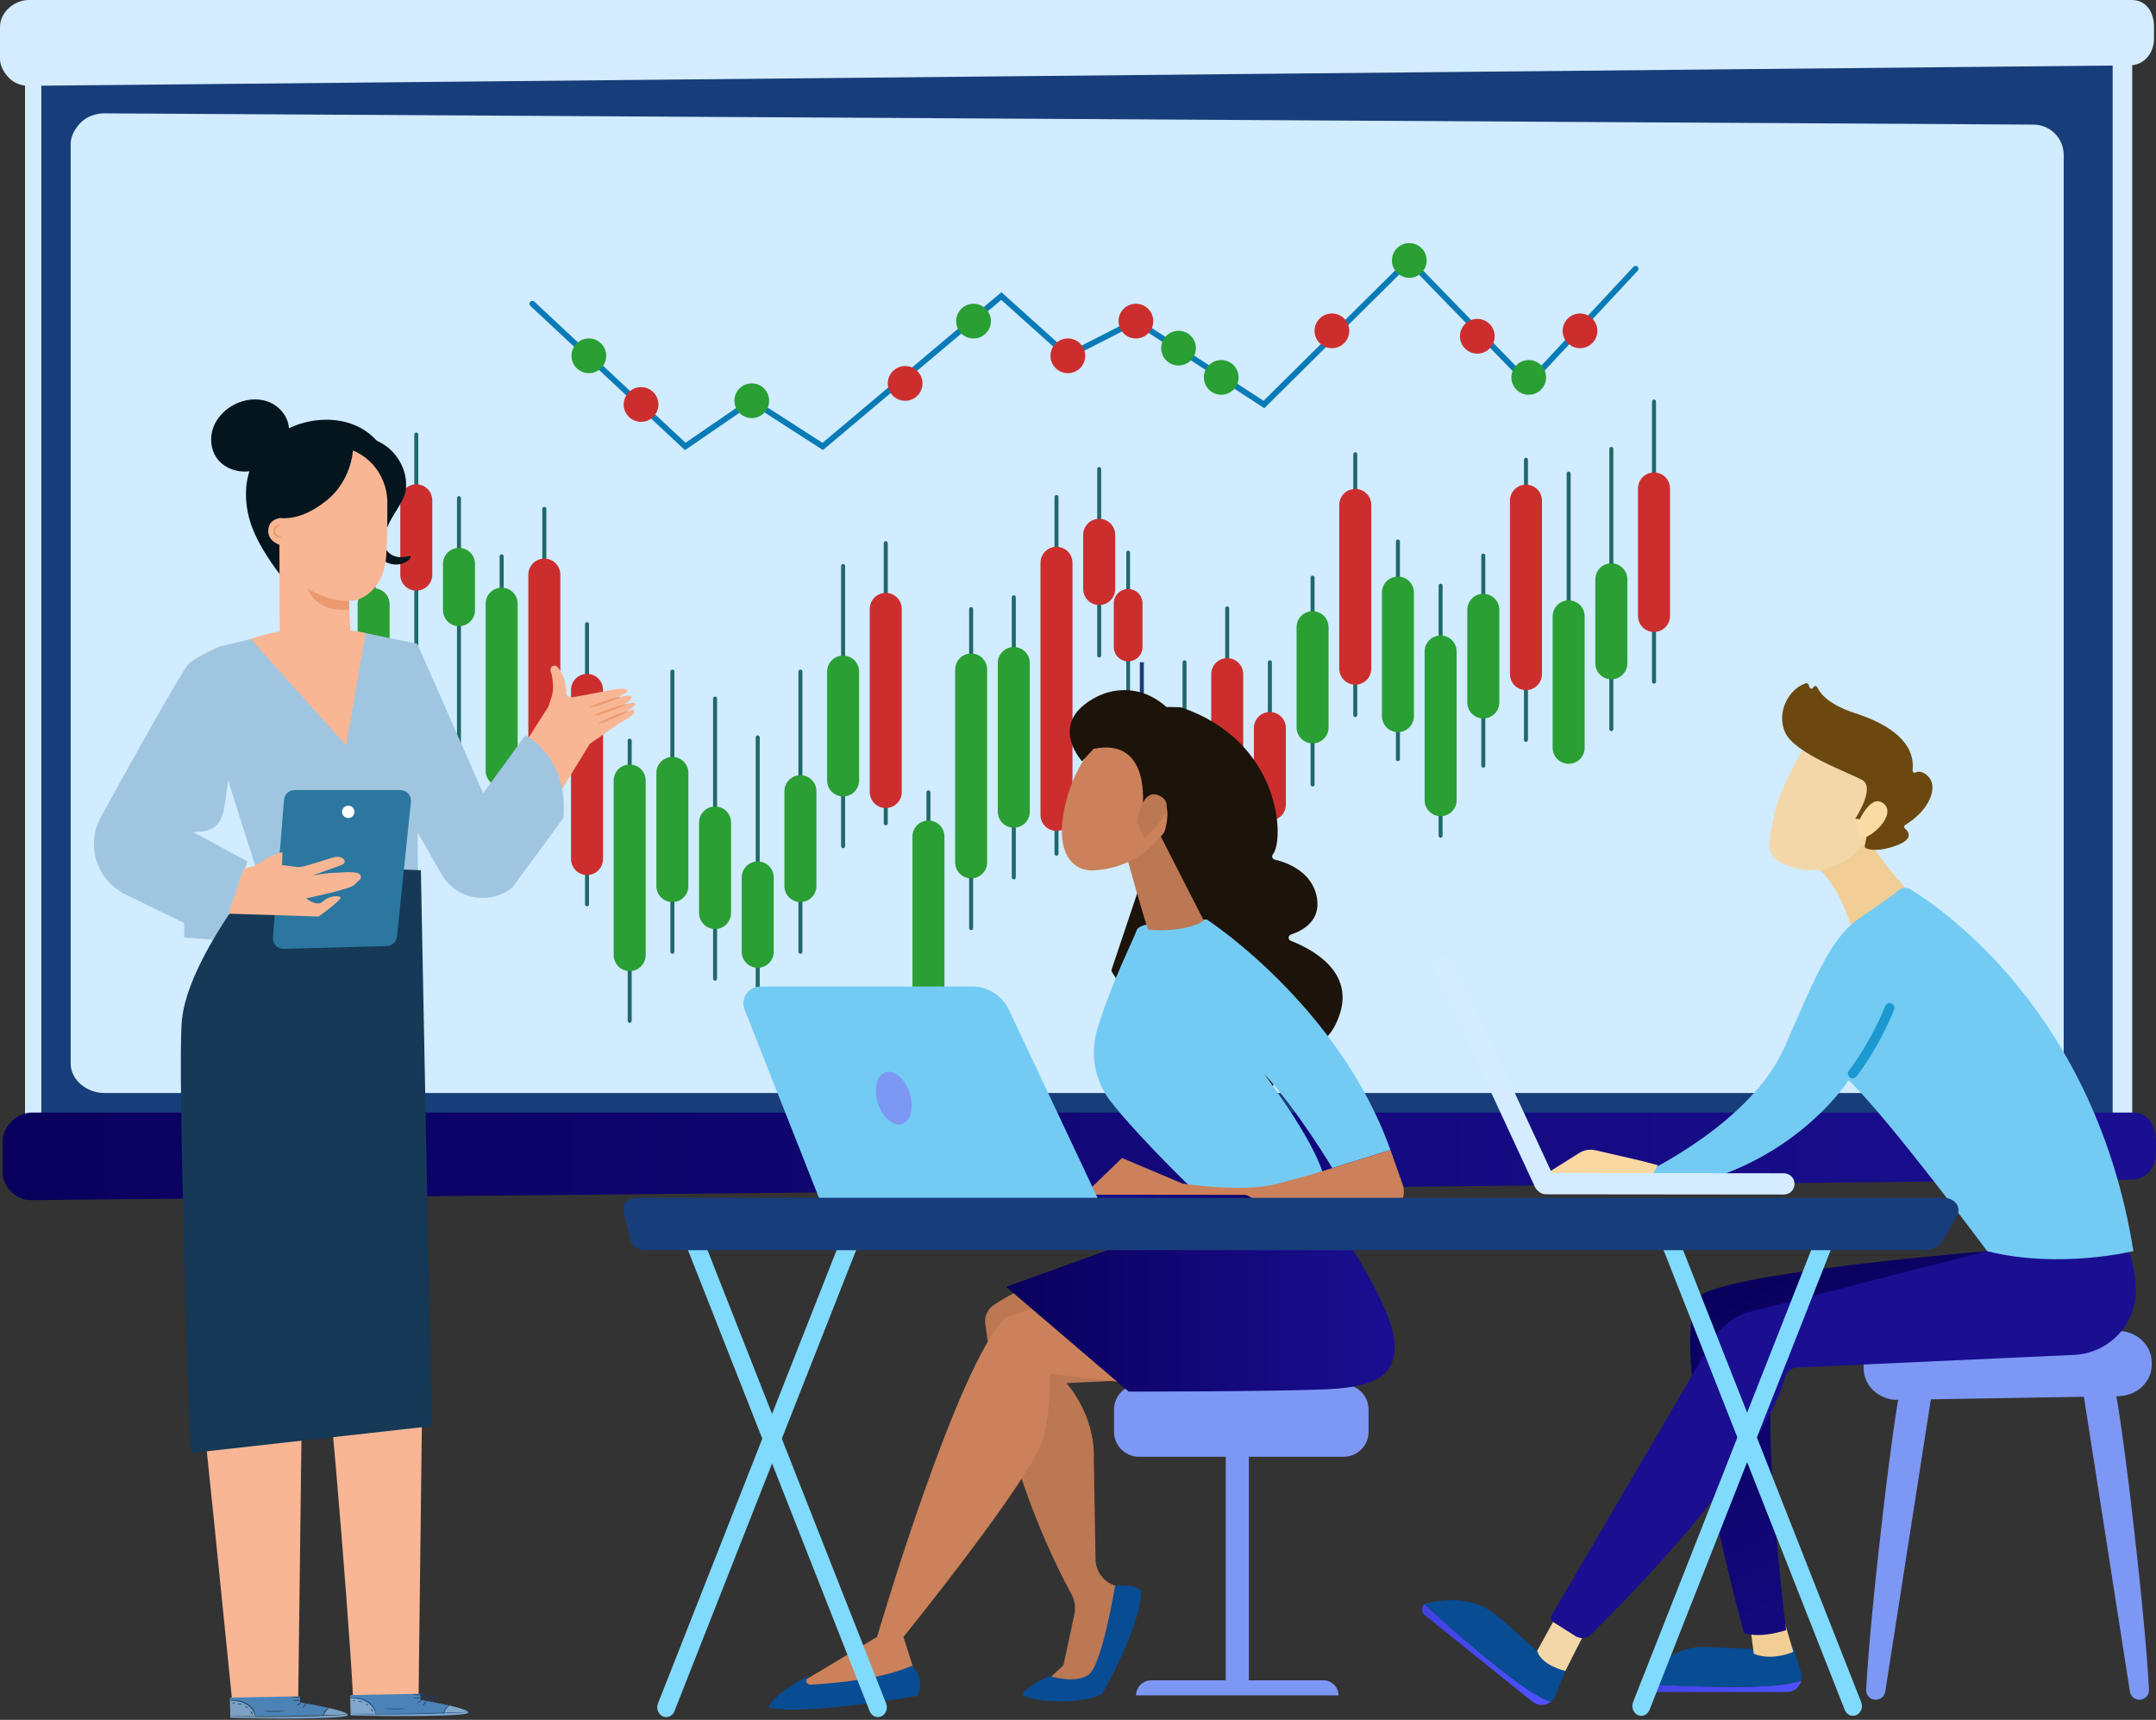 <svg xmlns="http://www.w3.org/2000/svg" width="405" height="323" viewBox="0 0 405 323" fill="none"><rect x="0" y="0" width="405" height="323" fill="#333333" stroke="none"/><path d="M400.533 11.641H4.699V216.91H400.533V11.641Z" fill="#D4ECFF"></path><path d="M396.856 11.641H7.763V211.395H396.856V11.641Z" fill="#173D7A"></path><path d="M400.448 0H5.427C2.729 0 0 2.255 0 5.038V11.082C0 12.426 0.793 13.714 1.718 14.661C2.644 15.607 4.034 16.133 5.338 16.12L400.072 12.28C402.752 12.254 404.625 10.006 404.625 7.241V5.038C404.624 2.256 403.147 0 400.448 0Z" fill="#D4ECFF"></path><path d="M400.825 208.945H5.932C3.235 208.945 0.506 211.526 0.506 214.308V220.352C0.506 221.696 1.297 222.984 2.224 223.931C3.15 224.877 4.539 225.403 5.843 225.39L400.449 221.55C403.129 221.524 405 219.276 405 216.511V214.308C405 211.526 403.522 208.945 400.825 208.945Z" fill="url(#paint0_linear_3091_6804)"></path><path d="M382.009 23.402L19.58 21.289C18.061 21.28 16.32 21.878 15.241 22.949C14.164 24.021 13.277 25.477 13.277 26.997V199.75C13.277 202.903 16.403 205.273 19.556 205.273H381.995C385.147 205.273 387.665 202.903 387.665 199.75V29.111C387.665 25.971 385.149 23.421 382.009 23.402Z" fill="#D1EBFF"></path><path d="M310.7 75.406V128.024" stroke="#206969" stroke-width="0.751" stroke-miterlimit="10" stroke-linecap="round"></path><path d="M310.7 91.734V115.683" stroke="#CC2E2E" stroke-width="6.01" stroke-miterlimit="10" stroke-linecap="round"></path><path d="M302.687 84.312V136.93" stroke="#206969" stroke-width="0.751" stroke-miterlimit="10" stroke-linecap="round"></path><path d="M302.687 108.797V124.579" stroke="#299F34" stroke-width="6.01" stroke-miterlimit="10" stroke-linecap="round"></path><path d="M294.667 88.938V141.555" stroke="#206969" stroke-width="0.751" stroke-miterlimit="10" stroke-linecap="round"></path><path d="M294.667 115.75V140.439" stroke="#299F34" stroke-width="6.01" stroke-miterlimit="10" stroke-linecap="round"></path><path d="M286.648 86.336V138.953" stroke="#206969" stroke-width="0.751" stroke-miterlimit="10" stroke-linecap="round"></path><path d="M286.648 94.023V126.606" stroke="#CC2E2E" stroke-width="6.01" stroke-miterlimit="10" stroke-linecap="round"></path><path d="M278.634 104.344V143.803" stroke="#206969" stroke-width="0.751" stroke-miterlimit="10" stroke-linecap="round"></path><path d="M278.634 114.523V131.928" stroke="#299F34" stroke-width="6.01" stroke-miterlimit="10" stroke-linecap="round"></path><path d="M270.615 110V156.955" stroke="#206969" stroke-width="0.751" stroke-miterlimit="10" stroke-linecap="round"></path><path d="M270.615 122.352V150.28" stroke="#299F34" stroke-width="6.01" stroke-miterlimit="10" stroke-linecap="round"></path><path d="M262.596 101.703V142.583" stroke="#206969" stroke-width="0.751" stroke-miterlimit="10" stroke-linecap="round"></path><path d="M262.596 111.289V134.492" stroke="#299F34" stroke-width="6.01" stroke-miterlimit="10" stroke-linecap="round"></path><path d="M254.583 85.312V134.288" stroke="#206969" stroke-width="0.751" stroke-miterlimit="10" stroke-linecap="round"></path><path d="M254.583 94.828V125.587" stroke="#CC2E2E" stroke-width="6.01" stroke-miterlimit="10" stroke-linecap="round"></path><path d="M246.563 108.477V147.331" stroke="#206969" stroke-width="0.751" stroke-miterlimit="10" stroke-linecap="round"></path><path d="M246.563 117.789V136.609" stroke="#299F34" stroke-width="6.01" stroke-miterlimit="10" stroke-linecap="round"></path><path d="M238.543 124.383V163.439" stroke="#206969" stroke-width="0.751" stroke-miterlimit="10" stroke-linecap="round"></path><path d="M238.543 136.727V151.094" stroke="#CC2E2E" stroke-width="6.01" stroke-miterlimit="10" stroke-linecap="round"></path><path d="M230.53 114.258V154.13" stroke="#206969" stroke-width="0.751" stroke-miterlimit="10" stroke-linecap="round"></path><path d="M230.53 126.609V141.651" stroke="#CC2E2E" stroke-width="6.01" stroke-miterlimit="10" stroke-linecap="round"></path><path d="M222.51 124.383V172.748" stroke="#206969" stroke-width="0.751" stroke-miterlimit="10" stroke-linecap="round"></path><path d="M222.51 136.727V164.649" stroke="#299F34" stroke-width="6.01" stroke-miterlimit="10" stroke-linecap="round"></path><path d="M214.492 124.383V157.875" stroke="#173D7A" stroke-width="0.751" stroke-miterlimit="10"></path><path d="M214.492 136.727V150.353" stroke="#299F34" stroke-width="6.01" stroke-miterlimit="10" stroke-linecap="round"></path><path d="M206.479 88.094V123.105" stroke="#206969" stroke-width="0.751" stroke-miterlimit="10" stroke-linecap="round"></path><path d="M206.479 100.438V110.623" stroke="#CC2E2E" stroke-width="6.01" stroke-miterlimit="10" stroke-linecap="round"></path><path d="M211.922 103.766V133.98" stroke="#206969" stroke-width="0.698" stroke-miterlimit="10" stroke-linecap="round"></path><path d="M211.922 113.312V121.511" stroke="#CC2E2E" stroke-width="5.392" stroke-miterlimit="10" stroke-linecap="round"></path><path d="M198.459 93.352V160.336" stroke="#206969" stroke-width="0.751" stroke-miterlimit="10" stroke-linecap="round"></path><path d="M198.459 105.695V153.048" stroke="#CC2E2E" stroke-width="6.01" stroke-miterlimit="10" stroke-linecap="round"></path><path d="M190.44 112.172V164.789" stroke="#206969" stroke-width="0.751" stroke-miterlimit="10" stroke-linecap="round"></path><path d="M190.44 124.516V152.444" stroke="#299F34" stroke-width="6.01" stroke-miterlimit="10" stroke-linecap="round"></path><path d="M182.426 114.398V174.3" stroke="#206969" stroke-width="0.751" stroke-miterlimit="10" stroke-linecap="round"></path><path d="M182.426 125.734V161.959" stroke="#299F34" stroke-width="6.01" stroke-miterlimit="10" stroke-linecap="round"></path><path d="M174.407 148.805V197.372" stroke="#206969" stroke-width="0.751" stroke-miterlimit="10" stroke-linecap="round"></path><path d="M174.407 157.102V185.03" stroke="#299F34" stroke-width="6.01" stroke-miterlimit="10" stroke-linecap="round"></path><path d="M166.388 102V154.617" stroke="#206969" stroke-width="0.751" stroke-miterlimit="10" stroke-linecap="round"></path><path d="M166.388 114.352V148.753" stroke="#CC2E2E" stroke-width="6.01" stroke-miterlimit="10" stroke-linecap="round"></path><path d="M158.374 106.297V158.914" stroke="#206969" stroke-width="0.751" stroke-miterlimit="10" stroke-linecap="round"></path><path d="M158.374 126.133V146.575" stroke="#299F34" stroke-width="6.01" stroke-miterlimit="10" stroke-linecap="round"></path><path d="M150.355 126.133V178.75" stroke="#206969" stroke-width="0.751" stroke-miterlimit="10" stroke-linecap="round"></path><path d="M150.355 148.594V166.407" stroke="#299F34" stroke-width="6.01" stroke-miterlimit="10" stroke-linecap="round"></path><path d="M142.335 138.484V191.102" stroke="#206969" stroke-width="0.751" stroke-miterlimit="10" stroke-linecap="round"></path><path d="M142.335 164.789V178.753" stroke="#299F34" stroke-width="6.01" stroke-miterlimit="10" stroke-linecap="round"></path><path d="M134.322 131.188V183.805" stroke="#206969" stroke-width="0.751" stroke-miterlimit="10" stroke-linecap="round"></path><path d="M134.322 154.469V171.471" stroke="#299F34" stroke-width="6.01" stroke-miterlimit="10" stroke-linecap="round"></path><path d="M126.304 126.133V178.75" stroke="#206969" stroke-width="0.751" stroke-miterlimit="10" stroke-linecap="round"></path><path d="M126.304 145.156V166.41" stroke="#299F34" stroke-width="6.01" stroke-miterlimit="10" stroke-linecap="round"></path><path d="M118.284 139.102V191.719" stroke="#206969" stroke-width="0.751" stroke-miterlimit="10" stroke-linecap="round"></path><path d="M118.284 146.586V179.37" stroke="#299F34" stroke-width="6.01" stroke-miterlimit="10" stroke-linecap="round"></path><path d="M110.271 117.219V169.836" stroke="#206969" stroke-width="0.751" stroke-miterlimit="10" stroke-linecap="round"></path><path d="M110.271 129.562V161.334" stroke="#CC2E2E" stroke-width="6.01" stroke-miterlimit="10" stroke-linecap="round"></path><path d="M102.251 95.57V148.188" stroke="#206969" stroke-width="0.751" stroke-miterlimit="10" stroke-linecap="round"></path><path d="M102.251 107.914V140.094" stroke="#CC2E2E" stroke-width="6.01" stroke-miterlimit="10" stroke-linecap="round"></path><path d="M94.232 104.477V157.094" stroke="#206969" stroke-width="0.751" stroke-miterlimit="10" stroke-linecap="round"></path><path d="M94.232 113.375V144.744" stroke="#299F34" stroke-width="6.01" stroke-miterlimit="10" stroke-linecap="round"></path><path d="M86.218 93.555V146.172" stroke="#206969" stroke-width="0.751" stroke-miterlimit="10" stroke-linecap="round"></path><path d="M86.218 105.898V114.598" stroke="#299F34" stroke-width="6.01" stroke-miterlimit="10" stroke-linecap="round"></path><path d="M78.198 81.609V134.227" stroke="#206969" stroke-width="0.751" stroke-miterlimit="10" stroke-linecap="round"></path><path d="M78.198 93.961V107.925" stroke="#CC2E2E" stroke-width="6.01" stroke-miterlimit="10" stroke-linecap="round"></path><path d="M70.18 107.008V169.441" stroke="#206969" stroke-width="0.751" stroke-miterlimit="10" stroke-linecap="round"></path><path d="M70.18 113.484V157.097" stroke="#299F34" stroke-width="6.01" stroke-miterlimit="10" stroke-linecap="round"></path><path d="M62.166 142.727V195.344" stroke="#206969" stroke-width="0.751" stroke-miterlimit="10" stroke-linecap="round"></path><path d="M62.166 129.375V153.051" stroke="#299F34" stroke-width="6.01" stroke-miterlimit="10" stroke-linecap="round"></path><path d="M54.147 139.094V191.711" stroke="#206969" stroke-width="0.751" stroke-miterlimit="10" stroke-linecap="round"></path><path d="M54.147 148.609V179.369" stroke="#299F34" stroke-width="6.01" stroke-miterlimit="10" stroke-linecap="round"></path><path d="M100 57.05L128.723 83.846L141.218 75.271L154.55 83.846L188.102 55.602L200.596 66.828L213.374 60.311L237.426 75.968L264.733 48.922L287.168 72.016L307.235 50.479" stroke="#087BB7" stroke-width="1.089" stroke-miterlimit="10" stroke-linecap="round"></path><path d="M110.617 70.085C112.418 70.085 113.878 68.624 113.878 66.823C113.878 65.022 112.418 63.562 110.617 63.562C108.816 63.562 107.356 65.022 107.356 66.823C107.356 68.624 108.816 70.085 110.617 70.085Z" fill="#299F34"></path><path d="M120.421 79.225C122.222 79.225 123.682 77.765 123.682 75.964C123.682 74.163 122.222 72.703 120.421 72.703C118.62 72.703 117.16 74.163 117.16 75.964C117.16 77.765 118.62 79.225 120.421 79.225Z" fill="#CC2E2E"></path><path d="M141.218 78.522C143.019 78.522 144.479 77.062 144.479 75.261C144.479 73.46 143.019 72 141.218 72C139.417 72 137.957 73.46 137.957 75.261C137.957 77.062 139.417 78.522 141.218 78.522Z" fill="#299F34"></path><path d="M170.028 75.272C171.829 75.272 173.289 73.812 173.289 72.011C173.289 70.21 171.829 68.75 170.028 68.75C168.227 68.75 166.767 70.21 166.767 72.011C166.767 73.812 168.227 75.272 170.028 75.272Z" fill="#CC2E2E"></path><path d="M182.876 63.569C184.678 63.569 186.138 62.109 186.138 60.308C186.138 58.507 184.678 57.047 182.876 57.047C181.075 57.047 179.615 58.507 179.615 60.308C179.615 62.109 181.075 63.569 182.876 63.569Z" fill="#299F34"></path><path d="M200.596 70.085C202.397 70.085 203.857 68.624 203.857 66.823C203.857 65.022 202.397 63.562 200.596 63.562C198.795 63.562 197.335 65.022 197.335 66.823C197.335 68.624 198.795 70.085 200.596 70.085Z" fill="#CC2E2E"></path><path d="M213.375 63.569C215.176 63.569 216.636 62.109 216.636 60.308C216.636 58.507 215.176 57.047 213.375 57.047C211.574 57.047 210.114 58.507 210.114 60.308C210.114 62.109 211.574 63.569 213.375 63.569Z" fill="#CC2E2E"></path><path d="M221.387 68.647C223.188 68.647 224.648 67.187 224.648 65.386C224.648 63.585 223.188 62.125 221.387 62.125C219.586 62.125 218.126 63.585 218.126 65.386C218.126 67.187 219.586 68.647 221.387 68.647Z" fill="#299F34"></path><path d="M229.407 74.139C231.208 74.139 232.668 72.679 232.668 70.878C232.668 69.077 231.208 67.617 229.407 67.617C227.606 67.617 226.146 69.077 226.146 70.878C226.146 72.679 227.606 74.139 229.407 74.139Z" fill="#299F34"></path><path d="M250.198 65.397C251.999 65.397 253.459 63.937 253.459 62.136C253.459 60.335 251.999 58.875 250.198 58.875C248.397 58.875 246.937 60.335 246.937 62.136C246.937 63.937 248.397 65.397 250.198 65.397Z" fill="#CC2E2E"></path><path d="M264.734 52.178C266.535 52.178 267.995 50.718 267.995 48.917C267.995 47.116 266.535 45.656 264.734 45.656C262.933 45.656 261.473 47.116 261.473 48.917C261.473 50.718 262.933 52.178 264.734 52.178Z" fill="#299F34"></path><path d="M277.51 66.413C279.311 66.413 280.771 64.953 280.771 63.152C280.771 61.351 279.311 59.891 277.51 59.891C275.709 59.891 274.249 61.351 274.249 63.152C274.249 64.953 275.709 66.413 277.51 66.413Z" fill="#CC2E2E"></path><path d="M287.168 74.139C288.969 74.139 290.43 72.679 290.43 70.878C290.43 69.077 288.969 67.617 287.168 67.617C285.367 67.617 283.907 69.077 283.907 70.878C283.907 72.679 285.367 74.139 287.168 74.139Z" fill="#299F34"></path><path d="M296.804 65.397C298.605 65.397 300.065 63.937 300.065 62.136C300.065 60.335 298.605 58.875 296.804 58.875C295.003 58.875 293.543 60.335 293.543 62.136C293.543 63.937 295.003 65.397 296.804 65.397Z" fill="#CC2E2E"></path><path d="M396.793 259.023C398.024 260.846 402.919 302.1 403.684 317.337C403.736 318.366 402.911 319.227 401.88 319.227C400.99 319.227 400.233 318.579 400.096 317.7L391.145 260.336L396.793 259.023Z" fill="#7D97F4"></path><path d="M357.445 259.023C356.214 260.846 351.32 302.1 350.554 317.337C350.502 318.366 351.327 319.227 352.358 319.227C353.247 319.227 354.005 318.579 354.142 317.7L363.094 260.336L357.445 259.023Z" fill="#7D97F4"></path><path d="M404.195 255.807L404.2 256.256C404.23 259.494 401.441 262.148 397.949 262.207L356.573 262.91C353.132 262.969 350.264 260.482 350.098 257.296L350.076 256.884C349.902 253.561 352.724 250.761 356.312 250.697L397.705 249.954C401.248 249.892 404.167 252.522 404.195 255.807Z" fill="#7D97F4"></path><path d="M326.312 316.816C333.666 316.816 336.921 316.185 338.376 315.609C338.093 316.817 337.017 317.771 335.657 317.771H309.637C308.761 317.771 308.208 316.932 308.418 316.172C311.385 316.411 317.684 316.816 326.312 316.816Z" fill="url(#paint1_linear_3091_6804)"></path><path d="M308.418 316.177C308.46 316.023 308.523 315.874 308.631 315.734C310.613 313.204 314.594 309.23 320.01 309.306C327.943 309.418 330.711 310.278 336.877 309.355L338.331 314.176C338.479 314.667 338.482 315.158 338.376 315.614C336.921 316.19 333.667 316.82 326.312 316.82C317.684 316.82 311.385 316.415 308.418 316.177Z" fill="#084C94"></path><path d="M335.092 304.156L336.877 310.229C336.877 310.229 332.922 312.03 329.443 310.583L328.76 305.322L335.092 304.156Z" fill="url(#paint2_linear_3091_6804)"></path><path d="M281.163 312.988C286.896 317.595 289.826 319.143 291.32 319.609C290.346 320.369 288.913 320.435 287.854 319.583L267.571 303.285C266.887 302.736 266.979 301.739 267.616 301.281C269.778 303.324 274.437 307.583 281.163 312.988Z" fill="url(#paint3_linear_3091_6804)"></path><path d="M267.615 301.286C267.743 301.194 267.885 301.115 268.058 301.076C271.18 300.354 276.761 299.765 280.936 303.216C287.052 308.273 288.672 310.673 294.055 313.818L292.183 318.47C291.992 318.944 291.688 319.326 291.321 319.613C289.829 319.148 286.898 317.6 281.165 312.993C274.437 307.588 269.778 303.328 267.615 301.286Z" fill="#084C94"></path><path d="M373.287 234.969C373.287 234.969 329.253 238.564 320.219 242.816C311.185 247.069 327.591 306.669 327.591 306.669C327.591 306.669 330.05 307.852 335.522 306.152C335.522 306.152 329.91 262.169 334.085 252.631L381.763 244.833L373.287 234.969Z" fill="url(#paint4_linear_3091_6804)"></path><path d="M298.428 305.442C298.019 305.814 294.054 313.814 294.054 313.814C294.054 313.814 289.637 312.858 288.738 310.064L292.711 302.844L298.428 305.442Z" fill="url(#paint5_linear_3091_6804)"></path><path d="M399.808 234.602C399.808 234.602 401.243 238.054 401.184 242.643C401.103 248.988 396 254.138 389.662 254.454L337.605 256.828C336.507 256.879 335.576 257.64 335.3 258.706C334.076 263.436 328.098 277.967 298.869 306.961C298.092 307.732 296.88 307.864 295.954 307.278L291.793 304.65C291.356 304.374 291.217 303.801 291.478 303.356L321.788 251.598C323.38 248.971 325.939 247.072 328.916 246.312L373.284 234.971L399.808 234.602Z" fill="url(#paint6_linear_3091_6804)"></path><path d="M348.506 153.75C348.506 153.75 354.083 163.61 359.769 168.386L348.016 174.943C348.016 174.943 345.368 164.504 339.318 161.448L348.506 153.75Z" fill="url(#paint7_linear_3091_6804)"></path><path d="M400.753 234.97C400.753 234.97 386.7 238.395 373.286 234.97C373.286 234.97 354.516 209.737 347.254 202.87C347.254 202.87 335.671 221.148 309.89 223.738L308.452 220.526C308.452 220.526 328.977 211.064 335.296 196.526C341.616 181.989 344.154 175.788 349.901 171.994C353.482 169.632 355.625 168.019 356.733 167.137C357.339 166.655 358.177 166.6 358.839 167.004C364.939 170.721 393.644 190.381 400.753 234.97Z" fill="#73CBF3"></path><path d="M348.017 202.515C348.287 202.515 348.555 202.393 348.732 202.161C353.207 196.326 355.7 189.893 355.804 189.623C355.982 189.158 355.751 188.638 355.285 188.458C354.82 188.28 354.3 188.512 354.121 188.977C354.096 189.042 351.612 195.443 347.301 201.064C346.998 201.459 347.073 202.025 347.468 202.328C347.632 202.454 347.826 202.515 348.017 202.515Z" fill="#1C99D0"></path><path d="M311.441 218.842L308.538 218.068L299.727 216.027C298.667 215.782 297.551 215.97 296.631 216.55L289.055 221.317L309.976 221.281L311.441 218.842Z" fill="url(#paint8_linear_3091_6804)"></path><path d="M339.653 138.969C339.653 138.969 334.234 147.978 333.293 152.957C332.352 157.937 330.843 161.049 336.51 162.823C342.178 164.597 347.444 162.352 350.749 157.704C350.749 157.704 355.911 150.552 355.395 147.276C354.881 144 339.653 138.969 339.653 138.969Z" fill="url(#paint9_linear_3091_6804)"></path><path d="M349.241 153.849L348.509 153.753C348.509 153.753 352.346 147.955 349.836 146.516C347.325 145.076 337.092 141.548 335.316 137.518C333.602 133.633 336.164 129.244 339.255 128.327C339.45 128.27 339.657 128.385 339.728 128.576L339.909 129.066C340.032 129.4 340.502 129.415 340.645 129.087C340.782 128.777 341.226 128.764 341.366 129.073C341.914 130.281 343.555 132.342 348.476 133.937C355.459 136.201 359.807 139.721 359.272 144.682C359.237 144.996 359.55 145.213 359.839 145.085C360.409 144.832 361.275 144.794 362.279 145.892C364.027 147.804 362.658 151.983 357.886 154.942C357.659 155.083 357.619 155.403 357.821 155.575C358.535 156.187 359.539 157.55 356.31 158.765C353.007 160.007 351.204 159.588 350.54 159.321C350.36 159.249 350.258 159.064 350.295 158.874L351.144 154.527C351.189 154.301 351.034 154.087 350.807 154.057L349.241 153.849Z" fill="url(#paint10_linear_3091_6804)"></path><path d="M348.938 154.741C348.938 154.741 351.33 148.846 353.842 150.918C356.354 152.991 351.521 157.571 349.289 157.51L348.938 154.741Z" fill="#FCDAA3"></path><path d="M335.199 224.341C335.164 224.342 335.13 224.344 335.095 224.344L290.4 224.299C289.296 224.298 288.401 223.403 288.402 222.3C288.404 221.197 289.303 220.285 290.406 220.305L335.101 220.35C336.205 220.351 337.1 221.246 337.099 222.349C337.097 223.416 336.256 224.288 335.199 224.341Z" fill="#D4ECFF"></path><path d="M273.091 180.568C273.107 180.598 273.123 180.628 273.137 180.66L291.943 221.206C292.408 222.208 291.975 223.396 290.974 223.86C289.973 224.324 288.766 223.893 288.32 222.885L269.514 182.339C269.048 181.336 269.484 180.149 270.483 179.685C271.453 179.237 272.599 179.632 273.091 180.568Z" fill="#D4ECFF"></path><path d="M234.597 270.547H230.255V317.495H234.597V270.547Z" fill="#7D97F4"></path><path d="M251.435 318.405H213.413C213.413 316.843 214.678 315.578 216.24 315.578H248.61C250.172 315.578 251.435 316.843 251.435 318.405Z" fill="#7D97F4"></path><path d="M257.08 268.921C257.08 271.489 254.979 273.591 252.411 273.591H213.942C211.374 273.591 209.272 271.489 209.272 268.921V264.7C209.272 262.132 211.374 260.031 213.942 260.031H252.411C254.979 260.031 257.08 262.132 257.08 264.7V268.921Z" fill="#7D97F4"></path><path d="M200.375 239.25C200.375 239.25 193.923 240.25 186.671 245.098C185.529 245.861 184.903 247.191 185.075 248.554C185.944 255.433 189.514 277.699 201.29 299.446C201.91 300.592 202.09 301.928 201.815 303.203L199.77 312.724L195.977 316.281H205.749L212.255 298.675L209.473 297.794C207.316 297.112 205.837 295.129 205.797 292.867L205.471 273.979C205.749 265.564 200.31 259.758 200.31 259.758L215.916 258.998L200.375 239.25Z" fill="#BC7753"></path><path d="M192.163 317.999C191.272 319.164 201.741 320.701 207.029 318.153C207.029 318.153 214.361 305.398 214.361 298.83C214.361 298.83 213.779 297.492 209.475 297.795C209.475 297.795 207.013 312.898 204.413 314.59C201.814 316.282 197.142 314.761 197.142 314.761C197.142 314.761 193.475 316.28 192.163 317.999Z" fill="#084C94"></path><path d="M213.942 260.032C213.858 259.889 197.139 258.022 197.139 258.022C197.139 258.022 197.687 263.105 195.976 270.103C194.265 277.1 169.719 307.419 169.719 307.419L172.293 315.578C164.335 318.35 156.507 318.794 148.804 316.991L164.754 307.419C164.754 307.419 179.682 256.545 188.827 247.47L205.586 241.672L213.942 260.032Z" fill="#CB815A"></path><path d="M251.436 230.43C251.436 230.43 261.068 244.757 261.858 251.292C262.648 257.827 259.22 260.484 249.113 260.921C239.007 261.359 212.024 261.351 212.024 261.351L188.996 241.671C188.996 241.671 205.778 235.682 210.141 233.989C214.505 232.297 251.436 230.43 251.436 230.43Z" fill="url(#paint11_linear_3091_6804)"></path><path d="M171.321 312.828C171.321 312.828 174.091 315.512 172.22 318.498C172.22 318.498 150.269 322.389 144.308 320.624C144.308 320.624 145.546 317.799 152.256 314.585L151.761 314.965C151.135 315.446 151.502 316.449 152.291 316.403C156.714 316.15 165.866 315.34 171.321 312.828Z" fill="#084C94"></path><path d="M221.874 132.852C240.789 139.266 241.31 157.802 239.112 160.448C238.82 160.799 239.011 161.333 239.455 161.438C241.733 161.977 246.491 163.676 247.371 168.56C248.148 172.873 244.815 174.745 242.505 175.514C241.948 175.7 241.915 176.472 242.462 176.685C246.369 178.199 254.373 182.381 251.651 190.527C249.113 198.123 243.225 197.47 240.061 196.475C239.525 196.307 239.069 196.882 239.341 197.372C240.281 199.051 240.924 201.82 238.257 205.156C234.076 210.386 222.969 203.772 221.682 202.978C221.6 202.927 221.534 202.86 221.483 202.78L208.891 182.565C208.793 182.407 208.77 182.214 208.829 182.038L216.62 158.831C216.684 158.643 216.832 158.497 217.021 158.436L214.203 135.28C210.239 132.317 221.652 132.776 221.874 132.852Z" fill="url(#paint12_linear_3091_6804)"></path><path d="M225.386 224.629C225.386 224.629 214.17 213.948 208.647 206.873C205.663 203.049 204.725 198.015 206.105 193.364C208.626 184.872 213.107 176.075 213.515 174.707C214.141 172.608 226.718 172.696 226.718 172.696C226.718 172.696 251.468 188.758 261.191 215.968L250.27 219.367C250.27 219.367 243.809 208.525 237.423 201.633C237.423 201.633 248.472 216.228 248.861 222.204L225.386 224.629Z" fill="#73CBF3"></path><path d="M211.919 161.881C212.05 162.317 215.409 174.302 215.666 174.529C215.923 174.755 222.866 175.128 226.133 172.895L218.027 157.039L211.919 161.881Z" fill="#BC7753"></path><path d="M207.429 138.349C207.429 138.349 202.175 142.061 200.073 151.289C197.97 160.517 201.756 163.735 205.563 163.457C209.372 163.178 214.876 161.887 219.532 155.203C224.188 148.519 214.318 133.802 207.429 138.349Z" fill="#CB815A"></path><path d="M214.627 151.598C214.627 151.598 216.313 138.403 205.43 140.636L203.268 142.98C203.268 142.98 197.801 137.067 203.624 132.396C209.45 127.726 217.684 128.725 222.393 136.919C227.102 145.113 228.869 150.902 225.166 156.128C221.462 161.355 218.509 156.996 218.509 156.996C218.509 156.996 220.165 152.505 218.677 150.622C217.19 148.739 215.381 151.801 215.381 151.801L214.627 151.598Z" fill="url(#paint13_linear_3091_6804)"></path><path d="M213.583 154.42C213.583 154.42 214.41 147.631 217.906 149.496C221.402 151.362 216.789 155.844 214.933 157.375L213.583 154.42Z" fill="#BC7753"></path><path d="M202.534 225.425L210.775 217.481L222.176 222.297C222.176 222.297 233.525 224.055 240.019 222.297C246.514 220.539 246.514 220.539 246.514 220.539L261.192 215.969L263.497 222.483C264.082 224.138 263.494 225.973 262.064 226.99C260.794 227.892 259.305 228.885 258.357 229.3C256.424 230.146 210.709 228.715 210.709 228.715L202.534 225.425Z" fill="#CB815A"></path><path d="M233.723 228.679C233.687 228.681 233.65 228.682 233.612 228.682L185.805 228.63C184.623 228.629 183.667 227.671 183.668 226.489C183.669 225.307 184.632 224.33 185.811 224.352L233.618 224.404C234.8 224.405 235.757 225.364 235.755 226.545C235.754 227.69 234.853 228.623 233.723 228.679Z" fill="url(#paint14_linear_3091_6804)"></path><path d="M142.829 185.273H182.644C185.581 185.273 188.254 186.968 189.507 189.625L207.914 228.654H158.435C156.542 228.654 154.842 227.498 154.146 225.737L139.873 189.622C139.046 187.535 140.584 185.273 142.829 185.273Z" fill="#73CBF3"></path><path d="M169.46 211.089C171.109 210.559 171.746 207.955 170.883 205.275C170.021 202.594 167.984 200.852 166.335 201.383C164.686 201.913 164.049 204.517 164.912 207.197C165.775 209.877 167.811 211.62 169.46 211.089Z" fill="#7D97F4"></path><path d="M348.078 322.241C348.3 322.241 348.524 322.192 348.743 322.092C349.597 321.691 349.991 320.61 349.623 319.679L314.324 230.111C313.956 229.179 312.966 228.749 312.112 229.15C311.257 229.551 310.864 230.632 311.232 231.563L346.531 321.13C346.804 321.825 347.426 322.241 348.078 322.241Z" fill="#80DAFD"></path><path d="M308.311 322.241C308.963 322.241 309.583 321.825 309.858 321.13L345.157 231.563C345.525 230.631 345.13 229.551 344.277 229.15C343.423 228.749 342.433 229.179 342.065 230.111L306.766 319.679C306.398 320.611 306.793 321.691 307.646 322.092C307.863 322.194 308.09 322.241 308.311 322.241Z" fill="#80DAFD"></path><path d="M164.913 322.483C165.135 322.483 165.36 322.435 165.578 322.334C166.431 321.933 166.826 320.852 166.459 319.921L131.159 230.353C130.792 229.421 129.804 228.992 128.948 229.392C128.095 229.793 127.7 230.873 128.067 231.805L163.367 321.372C163.641 322.067 164.261 322.483 164.913 322.483Z" fill="#80DAFD"></path><path d="M125.146 322.483C125.798 322.483 126.418 322.067 126.693 321.372L161.992 231.805C162.36 230.873 161.965 229.793 161.112 229.392C160.258 228.992 159.267 229.421 158.9 230.353L123.6 319.921C123.233 320.853 123.628 321.933 124.481 322.334C124.699 322.436 124.925 322.483 125.146 322.483Z" fill="#80DAFD"></path><path d="M117.123 227.344C116.985 226.756 117.174 226.147 117.635 225.684C118.096 225.222 118.784 224.953 119.509 224.953H365.105C366.058 224.953 366.946 225.355 367.46 226.02C367.974 226.685 368.043 227.52 367.642 228.236L364.981 233.002C364.372 234.093 363.051 234.791 361.597 234.791H121.194C119.842 234.791 118.68 233.998 118.423 232.9L117.123 227.344Z" fill="#173D7A"></path><path d="M60.714 253.699C61.886 256.448 66.785 320.41 66.267 319.44L78.626 318.629L79.438 252.211L60.714 253.699Z" fill="#F8B694"></path><path d="M78.996 319.251L78.958 318.109L65.787 318.35L65.87 322.129L66.681 322.159C70.303 322.264 85.104 322.482 87.508 321.844C90.191 321.122 78.996 319.251 78.996 319.251Z" fill="#4B83B6"></path><g opacity="0.3"><path d="M70.617 321.968C70.407 321.074 69.776 320.247 68.882 319.706C67.987 319.166 66.906 318.888 65.794 318.978L65.869 321.976L70.617 321.968Z" fill="white"></path></g><g opacity="0.3"><path d="M84.474 320.328C84.474 320.328 88.403 321.185 87.93 321.718C87.457 322.252 72.49 322.492 65.871 322.124L65.886 321.883L83.347 321.726C83.347 321.733 83.707 320.366 84.474 320.328Z" fill="white"></path></g><path d="M65.672 321.882C65.672 321.89 65.748 321.89 65.898 321.897C66.093 321.905 66.303 321.912 66.544 321.92C67.19 321.935 67.987 321.95 68.926 321.965C70.939 321.995 73.727 322.002 76.8 321.95C79.873 321.905 82.653 321.807 84.666 321.717C85.605 321.672 86.402 321.627 87.048 321.597C87.288 321.582 87.499 321.567 87.694 321.552C87.844 321.544 87.919 321.529 87.919 321.529C87.919 321.522 87.844 321.522 87.694 321.529C87.499 321.537 87.288 321.537 87.048 321.544C86.402 321.567 85.605 321.589 84.666 321.619C82.653 321.687 79.873 321.762 76.8 321.815C73.727 321.86 70.947 321.867 68.933 321.867C67.994 321.867 67.198 321.867 66.551 321.86C66.311 321.86 66.101 321.86 65.905 321.86C65.755 321.875 65.672 321.882 65.672 321.882Z" fill="#173D7A"></path><path d="M83.346 321.904C83.391 321.911 83.421 321.438 83.767 320.965C84.105 320.484 84.586 320.236 84.563 320.206C84.555 320.176 83.999 320.386 83.631 320.897C83.263 321.408 83.308 321.911 83.346 321.904Z" fill="#173D7A"></path><path d="M79.439 320.347C79.477 320.363 79.657 320.182 79.845 319.927C80.033 319.679 80.153 319.461 80.115 319.438C80.078 319.423 79.897 319.604 79.71 319.859C79.522 320.115 79.401 320.332 79.439 320.347Z" fill="#173D7A"></path><path d="M78.361 319.908C78.391 319.931 78.594 319.818 78.819 319.645C79.037 319.472 79.195 319.314 79.165 319.292C79.135 319.269 78.932 319.382 78.707 319.555C78.489 319.728 78.331 319.885 78.361 319.908Z" fill="#173D7A"></path><path d="M78.348 318.83C77.971 318.833 77.665 318.865 77.665 318.903C77.665 318.94 77.971 318.968 78.349 318.966C78.727 318.963 79.032 318.931 79.032 318.893C79.032 318.856 78.726 318.828 78.348 318.83Z" fill="#173D7A"></path><path d="M77.414 318.197C77.399 318.227 77.737 318.347 78.18 318.369C78.624 318.392 78.977 318.302 78.969 318.272C78.962 318.234 78.616 318.264 78.195 318.242C77.767 318.219 77.429 318.166 77.414 318.197Z" fill="#173D7A"></path><path d="M79.86 319.42C79.86 319.436 80.183 319.466 80.702 319.405C80.957 319.375 81.265 319.323 81.596 319.233C81.761 319.18 81.927 319.142 82.107 319.052C82.189 319.007 82.28 318.94 82.31 318.834C82.34 318.729 82.272 318.617 82.174 318.564C81.363 318.233 80.567 318.617 80.274 318.962C80.116 319.135 80.041 319.308 80.011 319.428C79.981 319.548 79.981 319.616 79.996 319.616C80.026 319.623 80.048 319.345 80.364 319.022C80.522 318.864 80.762 318.707 81.07 318.624C81.363 318.549 81.791 318.519 82.077 318.662C82.212 318.744 82.167 318.872 82.017 318.947C81.881 319.022 81.701 319.067 81.551 319.12C81.235 319.218 80.942 319.278 80.687 319.315C80.183 319.39 79.86 319.398 79.86 319.42Z" fill="#173D7A"></path><path d="M80.076 319.441C80.091 319.449 80.211 319.268 80.159 318.96C80.136 318.81 80.061 318.63 79.918 318.457C79.768 318.307 79.573 318.096 79.204 318.119C79.009 318.141 78.919 318.329 78.957 318.442C78.972 318.562 79.047 318.667 79.107 318.75C79.235 318.923 79.385 319.058 79.513 319.163C79.783 319.374 79.993 319.449 80.001 319.434C80.016 319.419 79.828 319.313 79.595 319.096C79.475 318.99 79.347 318.855 79.235 318.69C79.114 318.547 79.032 318.284 79.242 318.254C79.453 318.232 79.67 318.404 79.806 318.54C79.941 318.69 80.016 318.848 80.054 318.983C80.121 319.253 80.046 319.434 80.076 319.441Z" fill="#173D7A"></path><path d="M65.871 318.939C65.871 318.962 66.247 318.901 66.84 318.954C67.426 318.999 68.253 319.18 68.974 319.63C69.695 320.081 70.131 320.682 70.334 321.14C70.544 321.599 70.575 321.907 70.605 321.899C70.612 321.899 70.62 321.824 70.597 321.681C70.582 321.546 70.537 321.343 70.439 321.103C70.259 320.63 69.823 319.998 69.072 319.525C68.32 319.052 67.456 318.879 66.855 318.856C66.547 318.841 66.299 318.864 66.134 318.886C65.961 318.909 65.871 318.932 65.871 318.939Z" fill="#173D7A"></path><path d="M72.241 320.886C72.234 320.916 73.09 321.021 74.157 321.014C75.224 321.006 76.081 320.894 76.073 320.856C76.066 320.818 75.217 320.879 74.157 320.886C73.105 320.894 72.249 320.848 72.241 320.886Z" fill="#173D7A"></path><path d="M69.67 320.925C69.64 320.955 69.745 321.076 69.836 321.233C69.933 321.391 69.978 321.534 70.023 321.534C70.069 321.534 70.084 321.361 69.978 321.181C69.873 320.993 69.7 320.903 69.67 320.925Z" fill="#173D7A"></path><path d="M68.679 319.957C68.649 319.98 68.739 320.093 68.874 320.205C69.01 320.318 69.153 320.386 69.183 320.356C69.213 320.333 69.122 320.22 68.987 320.108C68.844 320.003 68.709 319.935 68.679 319.957Z" fill="#173D7A"></path><path d="M67.281 319.534C67.289 319.571 67.469 319.564 67.657 319.616C67.853 319.661 67.995 319.752 68.025 319.729C68.063 319.707 67.943 319.556 67.702 319.496C67.469 319.429 67.266 319.504 67.281 319.534Z" fill="#173D7A"></path><path d="M66.289 319.333C66.274 319.37 66.349 319.423 66.462 319.453C66.574 319.483 66.672 319.483 66.687 319.453C66.702 319.423 66.627 319.363 66.514 319.333C66.409 319.295 66.304 319.295 66.289 319.333Z" fill="#173D7A"></path><path d="M36.837 254.008C37.182 255.217 43.659 319.9 43.659 319.9L56.019 319.088L56.83 254.015H36.837V254.008Z" fill="#F8B694"></path><path d="M56.391 319.72L56.353 318.578L43.182 318.819L43.265 322.598L44.077 322.628C47.698 322.733 62.499 322.951 64.903 322.312C67.578 321.591 56.391 319.72 56.391 319.72Z" fill="#4B83B6"></path><g opacity="0.3"><path d="M48.014 322.429C47.804 321.535 47.173 320.708 46.279 320.167C45.385 319.626 44.303 319.348 43.191 319.439L43.266 322.436L48.014 322.429Z" fill="#E5E7E9"></path></g><g opacity="0.3"><path d="M61.863 320.797C61.863 320.797 65.793 321.653 65.319 322.187C64.846 322.72 49.879 322.961 43.26 322.593L43.275 322.352L60.736 322.194C60.736 322.194 61.104 320.834 61.863 320.797Z" fill="#E5E7E9"></path></g><path d="M43.071 322.351C43.071 322.358 43.146 322.358 43.297 322.366C43.492 322.373 43.702 322.381 43.943 322.389C44.589 322.404 45.385 322.419 46.325 322.434C48.338 322.464 51.126 322.471 54.199 322.419C57.272 322.373 60.051 322.276 62.065 322.186C63.004 322.141 63.801 322.095 64.447 322.065C64.687 322.05 64.898 322.035 65.093 322.02C65.243 322.013 65.318 321.998 65.318 321.998C65.318 321.99 65.243 321.99 65.093 321.998C64.898 322.005 64.687 322.005 64.447 322.013C63.801 322.035 63.004 322.058 62.065 322.088C60.051 322.156 57.272 322.231 54.199 322.283C51.126 322.328 48.346 322.336 46.332 322.336C45.393 322.336 44.596 322.336 43.95 322.328C43.71 322.328 43.499 322.328 43.304 322.328C43.146 322.343 43.071 322.343 43.071 322.351Z" fill="#263238"></path><path d="M60.742 322.365C60.787 322.372 60.817 321.899 61.163 321.426C61.501 320.945 61.982 320.697 61.959 320.667C61.952 320.637 61.396 320.847 61.027 321.358C60.652 321.877 60.697 322.372 60.742 322.365Z" fill="#263238"></path><path d="M56.831 320.816C56.869 320.831 57.049 320.651 57.237 320.395C57.425 320.148 57.545 319.93 57.507 319.907C57.47 319.892 57.289 320.072 57.102 320.328C56.914 320.576 56.794 320.794 56.831 320.816Z" fill="#263238"></path><path d="M55.756 320.369C55.786 320.392 55.989 320.279 56.214 320.106C56.432 319.933 56.59 319.775 56.56 319.753C56.53 319.73 56.327 319.843 56.102 320.016C55.884 320.181 55.726 320.339 55.756 320.369Z" fill="#263238"></path><path d="M55.746 319.276C55.368 319.278 55.062 319.311 55.063 319.348C55.063 319.385 55.369 319.414 55.747 319.411C56.125 319.408 56.431 319.376 56.43 319.339C56.43 319.301 56.124 319.273 55.746 319.276Z" fill="#263238"></path><path d="M54.815 318.653C54.8 318.683 55.138 318.803 55.581 318.826C56.025 318.848 56.378 318.758 56.37 318.728C56.363 318.69 56.017 318.72 55.596 318.698C55.168 318.675 54.822 318.615 54.815 318.653Z" fill="#263238"></path><path d="M57.248 319.866C57.248 319.881 57.571 319.911 58.09 319.851C58.345 319.821 58.653 319.768 58.984 319.678C59.149 319.625 59.314 319.588 59.495 319.498C59.577 319.453 59.667 319.385 59.697 319.28C59.727 319.175 59.66 319.062 59.562 319.009C58.751 318.679 57.954 319.062 57.661 319.407C57.504 319.588 57.428 319.753 57.398 319.873C57.368 319.994 57.368 320.061 57.383 320.061C57.413 320.069 57.436 319.791 57.751 319.468C57.909 319.31 58.15 319.152 58.458 319.077C58.751 319.002 59.179 318.972 59.465 319.114C59.6 319.197 59.555 319.325 59.404 319.4C59.269 319.475 59.089 319.52 58.939 319.573C58.623 319.67 58.33 319.731 58.075 319.768C57.571 319.836 57.248 319.843 57.248 319.866Z" fill="#263238"></path><path d="M57.471 319.902C57.486 319.91 57.606 319.729 57.554 319.421C57.531 319.271 57.456 319.091 57.313 318.918C57.163 318.768 56.968 318.557 56.6 318.58C56.404 318.602 56.314 318.79 56.352 318.903C56.367 319.023 56.442 319.128 56.502 319.211C56.63 319.384 56.78 319.519 56.908 319.624C57.178 319.835 57.389 319.91 57.396 319.895C57.411 319.88 57.223 319.774 56.99 319.557C56.87 319.451 56.742 319.316 56.63 319.151C56.51 319.008 56.427 318.745 56.637 318.715C56.848 318.692 57.066 318.865 57.201 319.001C57.336 319.151 57.411 319.309 57.449 319.444C57.524 319.714 57.449 319.895 57.471 319.902Z" fill="#263238"></path><path d="M43.26 319.4C43.26 319.423 43.635 319.362 44.229 319.415C44.815 319.46 45.642 319.64 46.363 320.091C47.084 320.542 47.52 321.143 47.723 321.601C47.933 322.06 47.963 322.368 47.993 322.36C48.001 322.36 48.008 322.285 47.986 322.142C47.971 322.007 47.926 321.804 47.828 321.564C47.648 321.091 47.212 320.459 46.461 319.986C45.709 319.513 44.845 319.34 44.244 319.317C43.936 319.302 43.688 319.325 43.523 319.347C43.35 319.37 43.26 319.393 43.26 319.4Z" fill="#263238"></path><path d="M49.64 321.355C49.632 321.385 50.489 321.49 51.556 321.483C52.623 321.475 53.479 321.362 53.471 321.325C53.464 321.287 52.615 321.347 51.556 321.355C50.496 321.355 49.64 321.317 49.64 321.355Z" fill="#263238"></path><path d="M47.068 321.396C47.038 321.426 47.143 321.546 47.233 321.704C47.331 321.862 47.376 322.005 47.421 322.005C47.466 322.005 47.481 321.832 47.376 321.651C47.271 321.464 47.091 321.366 47.068 321.396Z" fill="#263238"></path><path d="M46.068 320.426C46.038 320.449 46.128 320.561 46.263 320.674C46.398 320.787 46.541 320.854 46.571 320.824C46.601 320.802 46.511 320.689 46.376 320.576C46.241 320.471 46.098 320.404 46.068 320.426Z" fill="#263238"></path><path d="M44.673 319.999C44.681 320.037 44.861 320.029 45.049 320.082C45.244 320.127 45.387 320.217 45.417 320.195C45.455 320.172 45.334 320.022 45.094 319.962C44.861 319.901 44.666 319.969 44.673 319.999Z" fill="#263238"></path><path d="M43.684 319.799C43.669 319.829 43.744 319.889 43.857 319.919C43.969 319.949 44.067 319.949 44.082 319.919C44.097 319.889 44.022 319.829 43.909 319.799C43.804 319.761 43.699 319.769 43.684 319.799Z" fill="#263238"></path><path d="M110.799 139.676C113.286 138.061 114.842 136.723 116.532 135.754C118.613 134.56 119.387 133.921 119.139 133.545C118.809 133.042 118.959 133.222 114.864 134.853C114.864 134.853 120.68 132.478 119.019 131.997C118.283 131.787 113.429 133.711 113.429 133.711C117.471 132.523 118.809 131.434 118.591 130.833C118.283 129.961 112.407 132.343 112.407 132.343C112.407 132.343 116.923 130.615 117.622 130.067C118.32 129.518 117.268 129.293 116.352 129.353C115.323 129.42 109.379 130.668 107.644 130.938C106.449 131.126 106.337 130.059 106.337 130.059C106.419 127.512 105.119 125.491 104.511 125.108C103.902 124.725 103.173 125.431 103.474 126.167C103.722 126.761 103.827 127.873 103.88 128.714C103.917 129.405 103.85 130.097 103.654 130.758C103.429 131.524 103.211 132.17 103.016 132.711L91.513 150.706L96.502 163.035L110.799 139.676Z" fill="#F8B694"></path><path d="M112.429 135.896C112.466 136.001 113.743 135.55 115.276 134.897C116.809 134.243 118.019 133.627 117.966 133.529C117.921 133.431 116.644 133.875 115.118 134.528C113.601 135.175 112.391 135.791 112.429 135.896Z" fill="#EC996F"></path><path d="M114.594 133.115C112.921 133.714 111.596 134.284 111.634 134.39C111.672 134.495 113.058 134.096 114.73 133.497C116.403 132.899 117.728 132.329 117.69 132.223C117.652 132.118 116.266 132.517 114.594 133.115Z" fill="#EC996F"></path><path d="M113.639 131.65C112.049 132.195 110.79 132.723 110.827 132.829C110.863 132.935 112.181 132.579 113.771 132.034C115.36 131.489 116.619 130.961 116.583 130.855C116.547 130.749 115.229 131.105 113.639 131.65Z" fill="#EC996F"></path><path d="M78.378 120.898V148.389L78.521 168.164L47.844 178.262L48.145 163.213C48.145 163.213 41.803 143.385 41.803 143.055C41.803 142.724 41.202 121.454 41.202 121.454L52.547 118.696L66.785 118.523L78.378 120.898Z" fill="#9FC5E0"></path><path d="M41.21 121.438C41.21 121.438 37.213 123.203 35.59 124.518C34.508 125.397 25.094 142.287 18.956 153.437C16.055 158.704 18.152 165.323 23.554 167.968L41.165 176.563L46.492 161.792L36.409 156.337L44.028 143.076L41.21 121.438Z" fill="#9FC5E0"></path><path d="M41.166 176.564L34.606 176.075V170.576L44.194 168.156L41.166 176.564Z" fill="#9FC5E0"></path><path d="M34.659 156.113C35.733 156.218 36.815 156.316 37.889 156.181C38.956 156.038 40.031 155.632 40.775 154.858C41.811 153.776 42.067 152.191 42.277 150.711C42.638 148.156 42.998 145.609 43.359 143.055C40.775 143.212 38.596 145.226 37.484 147.563C36.372 149.899 36.116 152.544 35.883 155.121" fill="#9FC5E0"></path><path d="M78.379 120.891L90.753 148.998L98.702 138.089C98.702 138.089 106.802 142.063 105.832 153.626L96.208 166.707C91.925 170.103 85.629 168.886 82.917 164.145L74.261 148.998L78.379 120.891Z" fill="#9FC5E0"></path><path d="M47.161 120C47.041 120.046 64.998 139.986 64.998 139.986L68.702 118.911C68.694 118.903 57.575 116.266 47.161 120Z" fill="#F8B694"></path><path d="M49.197 162.305L49.084 163.424C49.084 163.424 35.282 180.111 34.17 191.577C33.253 201.044 35.763 272.901 35.763 272.901L81.091 267.837L79.062 163.432L49.197 162.305Z" fill="#153956"></path><path d="M77.125 104.503C77.207 104.6 77.11 104.871 76.742 105.201C76.381 105.532 75.727 105.892 74.818 105.998C73.932 106.11 72.707 105.877 71.73 105.043C70.769 104.247 70.025 102.887 70.107 101.377C70.198 99.904 70.806 98.807 71.264 97.898C71.753 96.982 72.241 96.178 72.692 95.532C73.594 94.239 74.315 93.556 74.54 93.698C74.773 93.841 74.473 94.773 73.909 96.193C73.609 96.929 73.27 97.763 72.895 98.665C72.512 99.596 72.099 100.566 72.061 101.467C72.008 102.331 72.399 103.15 72.94 103.706C73.481 104.27 74.165 104.533 74.803 104.608C76.103 104.773 76.952 104.27 77.125 104.503Z" fill="#04151E"></path><path d="M51.211 85.199C53.247 84.515 54.517 82.216 54.239 80.082C53.961 77.956 52.308 76.13 50.287 75.409C48.266 74.688 45.959 74.981 44.051 75.957C42.278 76.866 40.782 78.377 40.084 80.24C39.385 82.103 39.543 84.312 40.67 85.958C42.112 88.076 44.983 88.963 47.484 88.399C49.986 87.836 52.075 85.995 53.337 83.764" fill="#04151E"></path><path d="M52.639 107.956C50.408 105.048 47.989 101.336 46.952 97.828C45.907 94.311 45.87 90.404 47.403 87.076C49.206 83.177 53.045 80.434 57.208 79.36C60.716 78.451 64.593 78.653 67.771 80.389C70.957 82.125 73.316 85.491 73.391 89.112" fill="#04151E"></path><path d="M65.073 81.193C65.982 81.103 70.122 82.087 72.399 83.688C74.675 85.288 76.651 88.421 76.231 91.99C76.02 93.755 74.21 96.16 73.473 97.527C72.264 99.774 70.949 101.885 69.529 103.823" fill="#04151E"></path><path d="M52.441 93.844C52.553 88.141 57.354 83.618 63.117 83.903C68.549 84.174 72.727 88.855 72.757 94.294C72.779 99.065 72.697 103.859 72.426 105.564C71.607 110.711 68.301 112.281 66.986 112.702C66.686 112.8 65.897 112.845 65.581 112.845C65.559 112.845 65.544 112.86 65.544 112.882L65.829 118.968C65.784 122.92 63.109 126.068 59.157 126.068C55.19 126.068 52.583 122.642 52.561 118.675L52.441 93.844Z" fill="#F8B694"></path><path d="M65.541 112.853C65.541 112.853 62.1 113.139 57.795 110.547C57.795 110.547 59.155 115.1 65.616 114.491L65.541 112.853Z" fill="#EC996F"></path><path d="M51.369 97.088C54.946 97.975 58.507 96.292 61.414 93.94C64.322 91.588 66.178 87.817 66.351 83.895C66.388 83.106 66.456 81.363 65.705 81.19C64.112 80.837 63.901 80.897 62.902 81.175C59.867 82.009 54.352 82.55 52.444 85.202C50.528 87.854 50.145 92.174 50.152 95.548" fill="#04151E"></path><path d="M53.759 97.567C52.527 97.063 51.693 97.477 51.129 97.92C50.558 98.363 50.303 99.392 50.408 100.106C50.513 100.82 50.971 101.459 51.58 101.849C52.189 102.24 52.467 102.398 53.18 102.345" fill="#F8B694"></path><path d="M52.94 100.777C52.963 100.814 52.745 100.98 52.347 100.927C52.151 100.897 51.919 100.814 51.723 100.626C51.52 100.439 51.378 100.153 51.355 99.845C51.333 99.537 51.423 99.229 51.588 99.011C51.753 98.793 51.971 98.673 52.159 98.613C52.542 98.493 52.783 98.62 52.768 98.658C52.76 98.718 52.542 98.711 52.264 98.868C51.994 99.011 51.693 99.357 51.746 99.815C51.776 100.273 52.121 100.566 52.414 100.664C52.707 100.762 52.925 100.724 52.94 100.777Z" fill="#EC996F"></path><path d="M53.352 150.201L51.27 176.07C51.173 177.242 52.119 178.234 53.291 178.204L72.661 177.678C73.653 177.648 74.472 176.896 74.569 175.912L77.191 150.569C77.312 149.405 76.403 148.391 75.23 148.391H55.32C54.291 148.391 53.434 149.18 53.352 150.201Z" fill="#2B779F"></path><path d="M65.418 153.634C66.061 153.634 66.583 153.112 66.583 152.469C66.583 151.826 66.061 151.305 65.418 151.305C64.775 151.305 64.254 151.826 64.254 152.469C64.254 153.112 64.775 153.634 65.418 153.634Z" fill="#FAFBFB"></path><path d="M53.059 160.031C53.059 160.031 50.407 160.82 49.941 161.309C49.475 161.797 47.732 162.653 47.732 162.653L45.741 163.187L42.954 171.594L59.851 172.135C59.851 172.135 64.509 168.829 63.931 168.469C63.345 168.101 61.549 168.409 60.768 169.22C59.536 170.49 57.529 168.709 57.529 168.709C57.529 168.709 65.914 166.996 66.613 166.14C67.312 165.283 68.131 165.163 67.665 164.306C67.199 163.45 63.706 163.938 62.541 163.938C61.376 163.938 58.694 164.427 58.694 164.427C58.694 164.427 63.931 162.578 64.329 162.36C65.381 161.782 64.284 160.632 62.871 160.97C61.602 161.271 56.831 162.961 56.019 162.841C55.2 162.721 52.992 162.473 52.992 162.473L53.059 160.031Z" fill="#F8B694"></path><defs><linearGradient id="paint0_linear_3091_6804" x1="0.506" y1="217.168" x2="404.999" y2="217.168" gradientUnits="userSpaceOnUse"><stop stop-color="#09005D"></stop><stop offset="1" stop-color="#1A0F91"></stop></linearGradient><linearGradient id="paint1_linear_3091_6804" x1="338.376" y1="316.69" x2="308.374" y2="316.69" gradientUnits="userSpaceOnUse"><stop stop-color="#4F52FF"></stop><stop offset="1" stop-color="#4042E2"></stop></linearGradient><linearGradient id="paint2_linear_3091_6804" x1="336.877" y1="307.651" x2="328.759" y2="307.651" gradientUnits="userSpaceOnUse"><stop stop-color="#F1CE96"></stop></linearGradient><linearGradient id="paint3_linear_3091_6804" x1="291.32" y1="310.741" x2="267.096" y2="310.741" gradientUnits="userSpaceOnUse"><stop stop-color="#4F52FF"></stop><stop offset="1" stop-color="#4042E2"></stop></linearGradient><linearGradient id="paint4_linear_3091_6804" x1="335.21" y1="237.355" x2="379.376" y2="324.468" gradientUnits="userSpaceOnUse"><stop stop-color="#09005D"></stop><stop offset="1" stop-color="#1A0F91"></stop></linearGradient><linearGradient id="paint5_linear_3091_6804" x1="298.428" y1="308.33" x2="288.737" y2="308.33" gradientUnits="userSpaceOnUse"><stop stop-color="#F4D7A8"></stop></linearGradient><linearGradient id="paint6_linear_3091_6804" x1="430.592" y1="337.995" x2="383.985" y2="300.417" gradientUnits="userSpaceOnUse"><stop stop-color="#09005D"></stop><stop offset="1" stop-color="#1A0F91"></stop></linearGradient><linearGradient id="paint7_linear_3091_6804" x1="352.26" y1="171.766" x2="347.482" y2="159.717" gradientUnits="userSpaceOnUse"><stop stop-color="#F1CE96"></stop></linearGradient><linearGradient id="paint8_linear_3091_6804" x1="311.441" y1="218.62" x2="289.055" y2="218.62" gradientUnits="userSpaceOnUse"><stop stop-color="#FAD8A2"></stop></linearGradient><linearGradient id="paint9_linear_3091_6804" x1="337.673" y1="147.267" x2="359.059" y2="168.598" gradientUnits="userSpaceOnUse"><stop stop-color="#F4D7A8"></stop></linearGradient><linearGradient id="paint10_linear_3091_6804" x1="356.275" y1="135.101" x2="331.085" y2="159.992" gradientUnits="userSpaceOnUse"><stop stop-color="#6B480F"></stop></linearGradient><linearGradient id="paint11_linear_3091_6804" x1="188.996" y1="245.891" x2="261.968" y2="245.891" gradientUnits="userSpaceOnUse"><stop stop-color="#09005D"></stop><stop offset="1" stop-color="#1A0F91"></stop></linearGradient><linearGradient id="paint12_linear_3091_6804" x1="256.267" y1="133.752" x2="219.98" y2="178.306" gradientUnits="userSpaceOnUse"><stop stop-color="#1C130A"></stop></linearGradient><linearGradient id="paint13_linear_3091_6804" x1="213.406" y1="120.32" x2="214.99" y2="177.76" gradientUnits="userSpaceOnUse"><stop stop-color="#1C130A"></stop></linearGradient><linearGradient id="paint14_linear_3091_6804" x1="241.834" y1="215.977" x2="203.883" y2="228.424" gradientUnits="userSpaceOnUse"><stop stop-color="#09005D"></stop><stop offset="1" stop-color="#1A0F91"></stop></linearGradient></defs></svg>